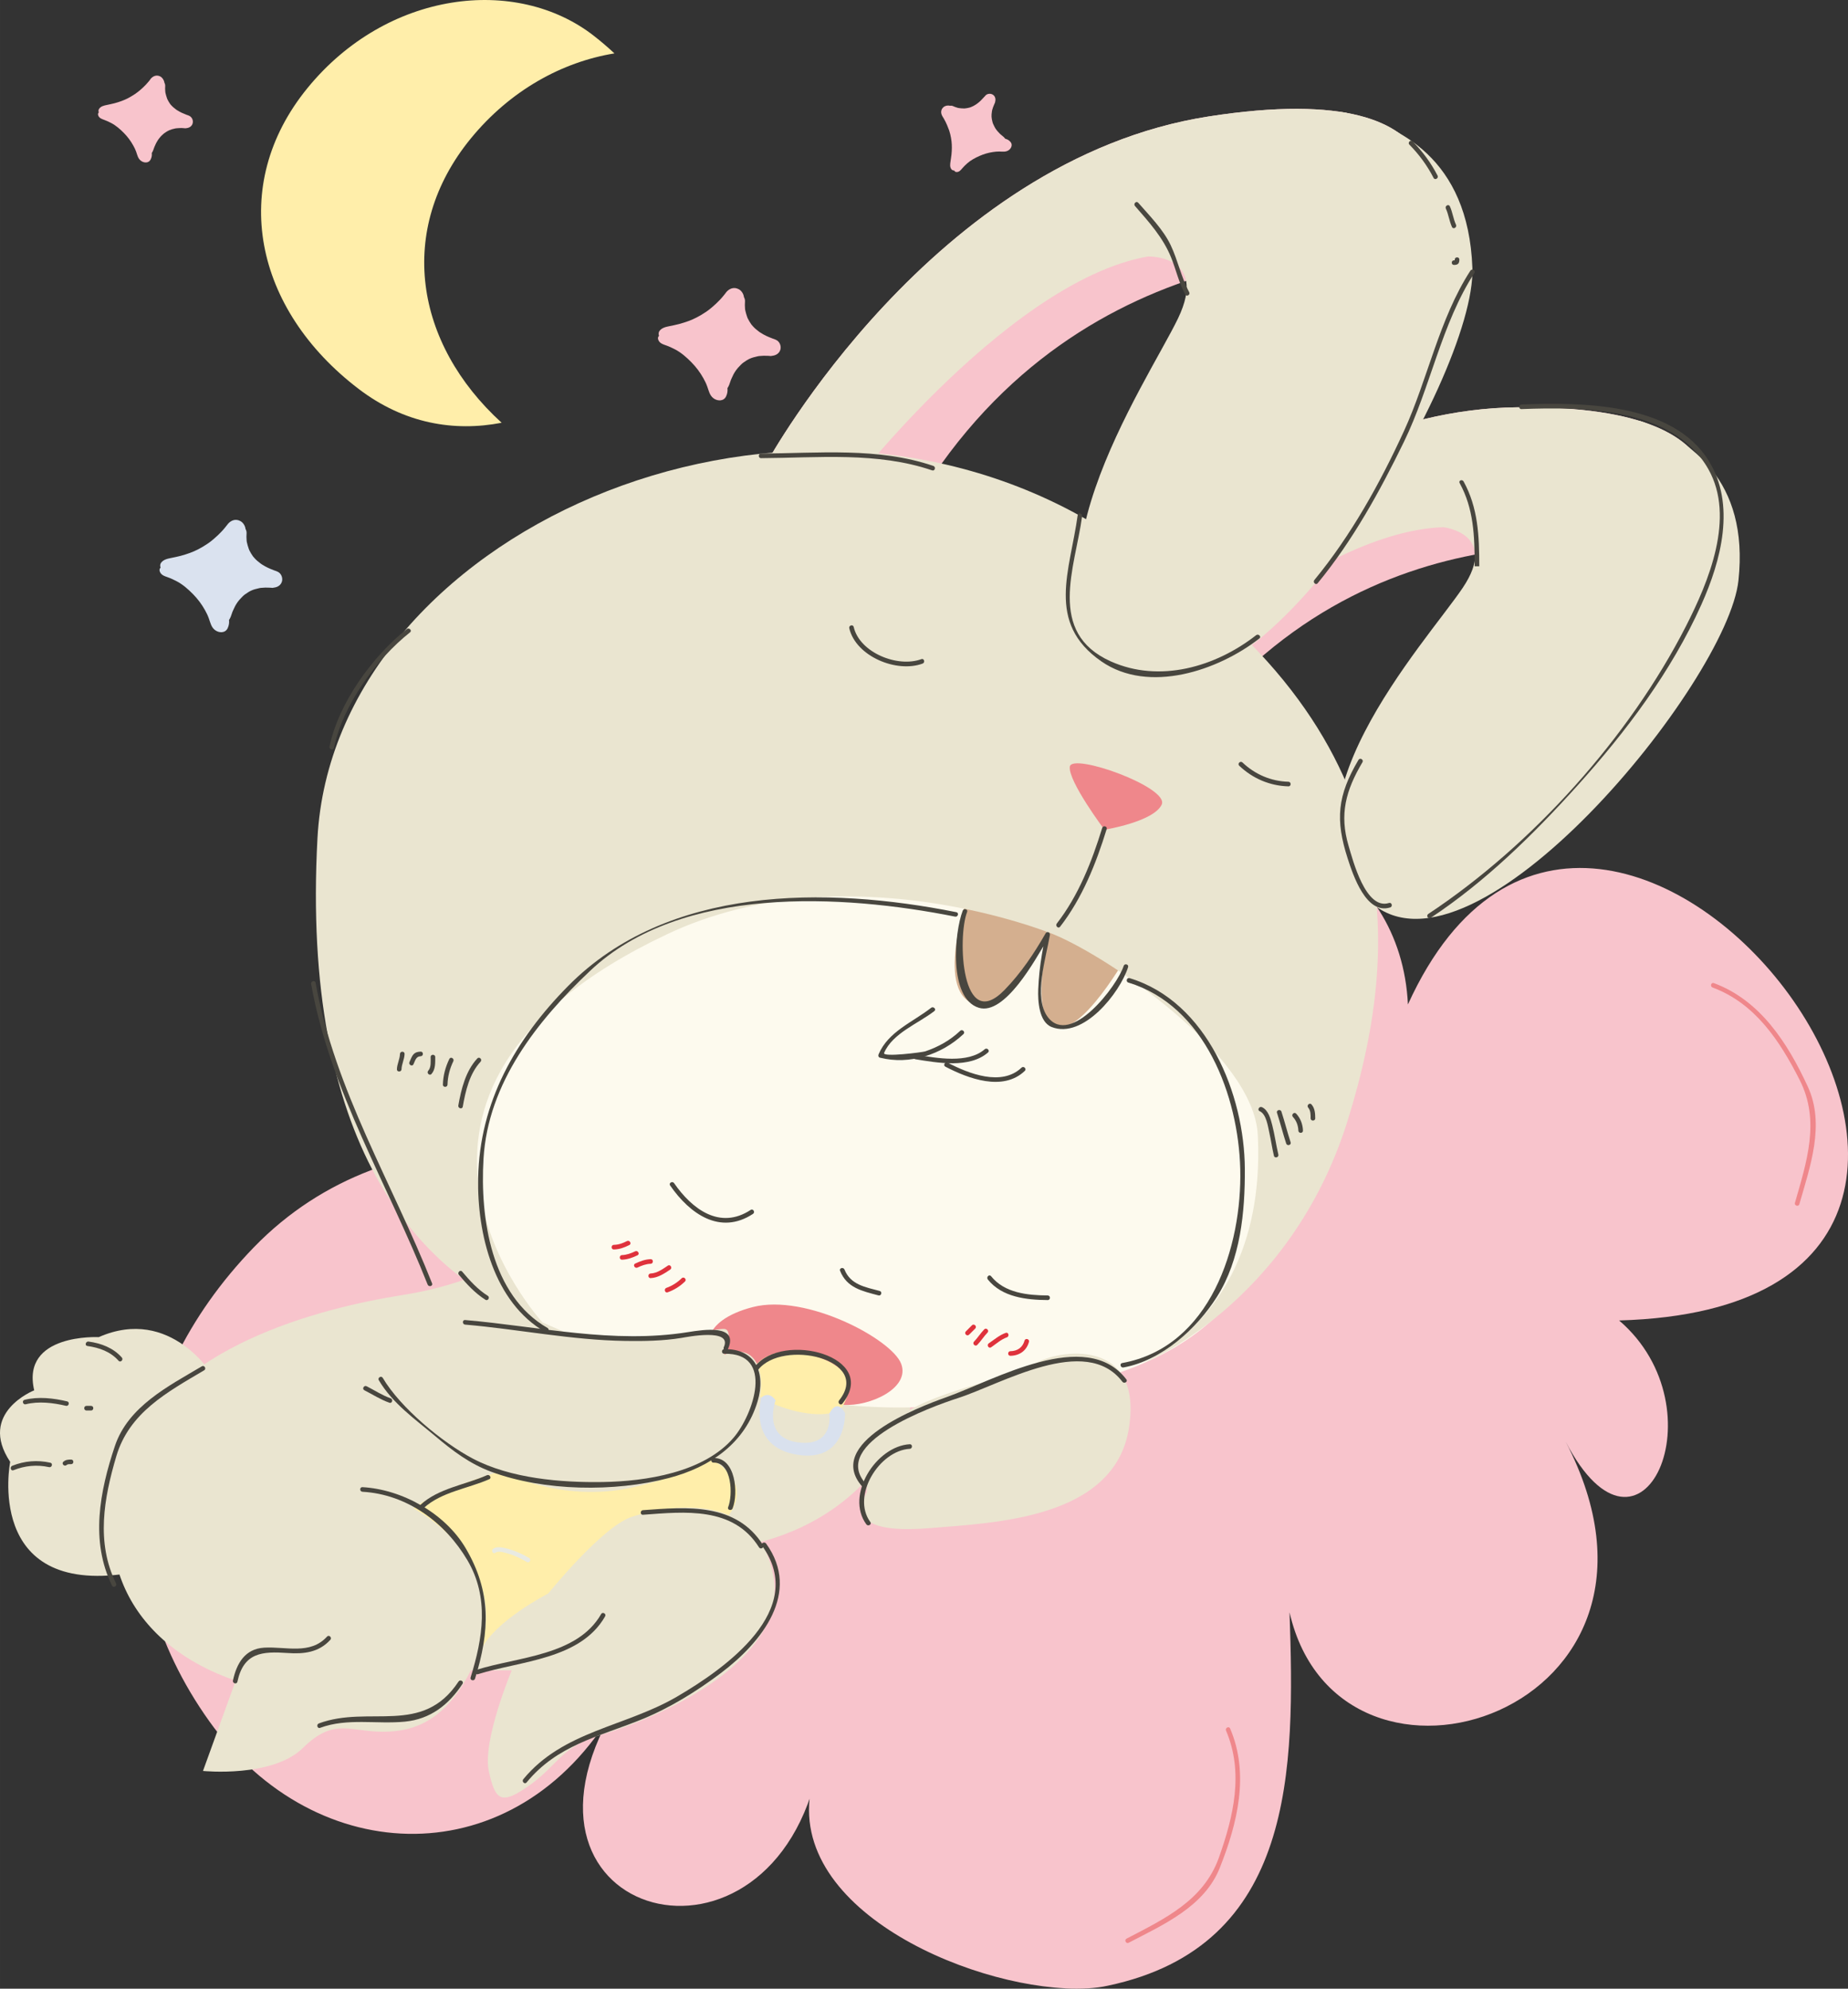 <?xml version="1.0" encoding="UTF-8" standalone="no"?> <!-- Created with Inkscape (http://www.inkscape.org/) --> <svg xmlns:inkscape="http://www.inkscape.org/namespaces/inkscape" xmlns:sodipodi="http://sodipodi.sourceforge.net/DTD/sodipodi-0.dtd" xmlns="http://www.w3.org/2000/svg" xmlns:svg="http://www.w3.org/2000/svg" width="477.846" height="514.087" viewBox="0 0 126.43 136.019" id="svg1" inkscape:version="1.3 (0e150ed6c4, 2023-07-21)" sodipodi:docname="деть_заяц спит на облаке.svg" xml:space="preserve"><rect x="0" y="0" width="126.43" height="136.019" fill="#333333" stroke="none"/> <defs id="defs1"> <clipPath clipPathUnits="userSpaceOnUse" id="clipPath616"> <rect style="fill:#5e4f54;fill-opacity:1;stroke-width:0.518;stroke-linecap:round;stroke-linejoin:round" id="rect617" width="71.157" height="108.685" x="76.282" y="229.772" ry="27.011" transform="matrix(1,0.013,-0.012,1,0,0)"></rect> </clipPath> </defs> <g inkscape:label="Слой 1" inkscape:groupmode="layer" id="layer1" transform="translate(-57.084,-83.134)"> <g id="g2"> <path class="cls-1" d="m 129.954,219.133 c 1.098,0.053 2.096,-0.001 2.933,-0.188 12.815,-2.711 12.792,-14.784 12.42,-25.536 3.421,14.923 28.508,6.831 18.891,-11.672 5.184,9.97 10.71,-2.246 3.657,-8.289 36.779,-1.038 -0.978,-51.217 -14.449,-21.613 -0.465,-9.827 -10.345,-14.824 -18.916,-10.758 -9.644,4.577 -14.949,15.414 -11.987,25.673 -4.123,-22.841 -18.858,-3.956 -12.519,-0.991 -11.092,-5.19 -26.09,-7.055 -35.535,2.687 -9.081,9.386 -10.492,21.992 -3.042,32.421 7.312,10.236 20.978,10.568 27.693,-0.856 -8.481,14.447 10.847,19.584 14.015,3.792 0.146,-0.385 0.136,-0.407 -0.004,-0.062 -3.771,8.942 9.029,14.997 16.852,15.386 z" id="path1-3" style="display:inline;fill:#f8c4cc;fill-opacity:1;stroke-width:1.165" clip-path="none" mask="none"></path> <path style="fill:#f8c4cc;fill-opacity:1;stroke-width:0.42" d="m 130.17,128.588 c 0,0 13.093,-17.415 30.734,-17.598 17.641,-0.183 12.812,8.827 11.518,9.656 -1.295,0.829 -18.688,-4.302 -32.031,10.335 z" id="path230"></path> <path style="fill:#eae5d0;stroke-width:0.42" d="m 160.904,110.991 c -17.641,0.183 -30.734,17.598 -30.734,17.598 l 5.976,1.399 c 2.456,-2.237 17.141,-15.079 24.631,-9.334 6.251,-0.683 10.993,0.411 11.646,-0.006 1.294,-0.829 6.123,-9.839 -11.518,-9.656 z" id="path231"></path> <path style="fill:#eae5d0;stroke-width:0.42" d="m 71.683,177.279 c 0,0 -2.886,-4.869 -7.845,-2.691 0,0 -5.332,-0.276 -4.414,3.638 0,0 -3.884,1.528 -1.644,4.893 0,0 -1.803,9.131 8.04,7.631 9.843,-1.5 5.863,-13.472 5.863,-13.472 z" id="path232"></path> <path style="fill:#f8c4cc;fill-opacity:1;stroke-width:0.42" d="m 109.569,114.735 c 0,0 11.328,-20.699 30.207,-23.636 18.879,-2.937 15.104,7.47 13.845,8.56 -1.259,1.09 -20.697,-1.707 -32.724,16.053 z" id="path233"></path> <path style="fill:#eae5d0;stroke-width:0.42" d="m 93.346,168.295 c 0,0 -2.797,2.472 -8.671,3.404 -5.874,0.931 -15.895,3.553 -18.855,10.773 -2.961,7.22 0.395,13.234 7.388,15.611 l -2.237,6.176 c 0,0 4.755,0.487 6.852,-1.586 2.098,-2.073 3.216,-1.095 5.454,-1.095 2.238,0 4.615,-0.818 6.433,-5.094 1.818,-4.276 13.845,-7.311 13.845,-7.311 0,0 10.628,1.078 15.383,-8.572 4.755,-9.649 -25.592,-12.306 -25.592,-12.306 z" id="path234"></path> <path style="fill:#ffeeaa;fill-opacity:1;stroke-width:0.42" d="m 85.375,186.302 c 0,0 6.549,3.375 4.603,9.676 0,0 3.59,-4.618 9.003,-5.382 5.413,-0.764 11.426,-4.686 6.951,-7.55 -4.475,-2.864 -18.18,1.265 -20.558,3.256 z" id="path235"></path> <path style="fill:#eae5d0;stroke-width:0.42" d="m 92.093,197.383 c 0,0 -2.015,4.801 -1.569,6.876 0.446,2.075 0.865,2.354 2.823,0.956 1.958,-1.398 2.098,-2.631 5.035,-3.483 2.937,-0.852 12.726,-4.696 11.607,-10.815 -1.119,-6.119 -7.694,-4.721 -9.721,-4.022 -2.027,0.699 -5.689,5.241 -5.689,5.241 0,0 -3.573,1.796 -4.601,3.842 l -0.684,1.406 z" id="path236"></path> <path style="fill:#fdfaee;stroke-width:0.42" d="m 92.093,172.531 c 1.167,0.801 16.776,8.105 30.062,6.689 13.286,-1.416 20.697,-4.094 23.634,-16.809 2.937,-12.715 -14.544,-22.482 -23.075,-24.242 -8.531,-1.76 -26.701,-1.529 -30.621,5.768 -3.921,7.296 -9.924,21.782 0,28.594 z" id="path237"></path> <path style="fill:#d4af8f;stroke-width:0.42" d="m 123.274,144.521 c 0,0 -2.377,6.725 0.699,7.348 3.077,0.623 5.174,-6.277 5.174,-6.277 0,0 -1.818,6.697 0,7.708 1.818,1.011 5.175,-5.029 5.175,-5.029 0,0 -2.796,-3.679 -11.048,-3.75 z" id="path238"></path> <path style="fill:#eae5d0;stroke-width:0.42" d="m 129.148,147.033 c 3.776,1.544 13.705,8.257 13.985,13.711 0.28,5.454 -1.119,12.035 -7.902,15.667 0,0 10.139,-4.06 14.055,-16.646 3.916,-12.586 4.335,-27.891 -17.341,-40.796 -21.677,-12.905 -52.024,0.8 -53.142,21.497 -1.119,20.697 6.62,29.874 15.395,33.117 0,0 -14.436,-15.7 8.519,-26.55 12.314,-5.82 26.432,0 26.432,0 z" id="path239"></path> <path style="fill:#ef878b;fill-opacity:1;stroke-width:0.42" d="m 132.644,139.885 c 0,0 -2.499,-3.336 -2.369,-4.315 0.131,-0.979 6.843,1.421 6.284,2.599 -0.559,1.177 -3.916,1.716 -3.916,1.716 z" id="path240"></path> <path style="fill:#ef878b;stroke-width:0.42" d="m 106.772,176.41 c 0,0 6.251,2.686 8.02,2.81 1.769,0.124 4.582,-1.128 3.945,-2.81 -0.637,-1.682 -6.511,-4.817 -10.147,-3.879 -3.635,0.938 -3.624,3.129 -1.817,3.879 z" id="path241"></path> <path style="fill:#ffeeaa;fill-opacity:1;stroke-width:0.42" d="m 108.869,176.41 c 0,0 1.078,-1.267 3.336,-0.706 2.258,0.562 3.614,1.575 2.586,3.516 -1.027,1.941 -9.279,-0.988 -5.922,-2.81 z" id="path242"></path> <path style="fill:#d9e1ee;fill-opacity:1;stroke-width:0.42" d="m 110.145,178.912 c 0,0 -0.952,2.55 1.534,2.875 2.485,0.325 2.145,-1.965 2.145,-1.965 0,0 0.49,-1.119 1.075,-0.037 0,0 0.121,3.404 -3.287,2.845 -3.407,-0.56 -2.443,-3.897 -2.443,-3.897 0,0 0.492,-0.529 0.976,0.18 z" id="path243"></path> <path style="fill:#eae5d0;stroke-width:0.42" d="m 83.138,177.71 c 0,0 7.738,9.214 17.155,7.172 9.416,-2.042 9.277,-7.069 8.577,-8.471 -0.699,-1.403 -2.237,-0.616 -2.237,-0.616 0,0 0.689,-1.71 0,-1.767 -0.69,-0.057 -7.841,1.537 -13.5,0 -5.659,-1.537 -9.994,3.683 -9.994,3.683 z" id="path244"></path> <path style="fill:#eae5d0;stroke-width:0.42" d="m 116.397,185.177 c 0,0 -0.335,-3.542 2.432,-5.318 2.767,-1.775 7.522,-2.466 9.06,-3.449 1.538,-0.983 7.412,-1.858 6.433,4.383 -0.979,6.241 -9.23,6.488 -13.565,6.854 -4.335,0.366 -5.362,-0.691 -4.359,-2.47 z" id="path245"></path> <path style="fill:#eae5d0;stroke-width:0.42" d="m 139.776,91.099 c -18.879,2.937 -30.207,23.636 -30.207,23.636 l 6.622,0.571 c 2.284,-2.779 16.029,-18.825 24.95,-13.831 6.594,-1.704 11.846,-1.267 12.48,-1.816 1.259,-1.09 5.035,-11.497 -13.845,-8.56 z" id="path246"></path> <path style="fill:#eae5d0;stroke-width:0.42" d="m 135.62,100.678 c 0,0 4.156,-0.135 2.058,4.233 -2.098,4.368 -11.887,18.591 -3.356,24.066 8.531,5.475 23.774,-19.977 23.494,-27.529 -0.28,-7.552 -5.113,-9.728 -8.64,-10.598 -3.527,-0.87 -13.557,9.828 -13.557,9.828 z" id="path247"></path> <path style="fill:#eae5d0;stroke-width:0.42" d="m 155.838,119.194 c 0,0 3.816,0.427 1.32,4.141 -2.495,3.714 -13.325,15.414 -6.255,21.547 7.07,6.133 24.372,-15.106 25.116,-22.044 0.745,-6.938 -3.383,-9.567 -6.491,-10.829 -3.107,-1.262 -13.69,7.185 -13.69,7.185 z" id="path248"></path> <path style="fill:#48463f;stroke-width:0.42" d="m 58.007,183.69 c 0.782,-0.314 1.61,-0.394 2.434,-0.21 0.198,0.044 0.282,-0.259 0.083,-0.303 -0.876,-0.196 -1.768,-0.125 -2.601,0.21 -0.186,0.075 -0.105,0.379 0.083,0.303 z" id="path249"></path> <path style="fill:#48463f;stroke-width:0.42" d="m 58.846,179.18 c 0.886,-0.222 1.872,-0.101 2.748,0.105 0.197,0.047 0.281,-0.257 0.084,-0.303 -0.935,-0.22 -1.972,-0.342 -2.915,-0.105 -0.197,0.05 -0.114,0.353 0.083,0.303 z" id="path250"></path> <path style="fill:#48463f;stroke-width:0.42" d="m 63.062,175.194 c 0.809,0.113 1.58,0.383 2.133,1.009 0.135,0.152 0.357,-0.071 0.222,-0.223 -0.587,-0.662 -1.413,-0.97 -2.272,-1.089 -0.198,-0.028 -0.284,0.276 -0.084,0.303 z" id="path251"></path> <path style="fill:#48463f;stroke-width:0.42" d="m 61.642,183.335 c 0.084,-0.075 0.203,-0.059 0.308,-0.059 0.203,-4.2e-4 0.203,-0.315 0,-0.315 -0.203,4.2e-4 -0.374,0.011 -0.531,0.151 -0.152,0.136 0.071,0.357 0.222,0.223 z" id="path252"></path> <path style="fill:#48463f;stroke-width:0.42" d="m 62.999,179.605 c 0.105,0 0.21,0 0.315,0 0.203,0 0.203,-0.315 0,-0.315 -0.105,0 -0.21,0 -0.315,0 -0.203,0 -0.203,0.315 0,0.315 z" id="path253"></path> <path style="fill:#48463f;stroke-width:0.42" d="m 70.891,176.585 c -2.285,1.355 -5.036,2.739 -5.946,5.449 -1.039,3.093 -1.696,6.509 -0.193,9.555 0.09,0.182 0.361,0.023 0.271,-0.159 -1.377,-2.791 -0.83,-5.827 0.016,-8.689 0.889,-3.005 3.502,-4.397 6.011,-5.884 0.174,-0.104 0.016,-0.376 -0.159,-0.272 z" id="path254"></path> <path style="fill:#48463f;stroke-width:0.42" d="m 73.325,198.159 c 0.428,-2.007 1.702,-2.087 3.437,-1.966 1.114,0.078 2.135,-0.039 2.92,-0.901 0.136,-0.15 -0.086,-0.373 -0.222,-0.223 -1.153,1.267 -2.812,0.67 -4.305,0.758 -1.309,0.078 -1.884,1.076 -2.134,2.248 -0.042,0.198 0.261,0.282 0.304,0.083 z" id="path255"></path> <path style="fill:#48463f;stroke-width:0.42" d="m 81.879,185.164 c 3.053,0.173 5.656,2.1 7.179,4.677 1.513,2.56 1.057,5.34 0.221,8.025 -0.06,0.194 0.243,0.276 0.304,0.083 1.01,-3.247 1.126,-5.935 -0.645,-8.932 -1.41,-2.385 -4.343,-4.015 -7.058,-4.168 -0.203,-0.011 -0.202,0.303 0,0.314 z" id="path256"></path> <path style="fill:#48463f;stroke-width:0.42" d="m 89.787,197.64 c 2.898,-0.911 7.007,-0.996 8.695,-3.953 0.101,-0.177 -0.171,-0.335 -0.271,-0.159 -1.628,2.853 -5.697,2.925 -8.507,3.809 -0.193,0.061 -0.111,0.365 0.083,0.303 z" id="path257"></path> <path style="fill:#48463f;stroke-width:0.42" d="m 101.073,186.737 c 2.879,-0.211 6.172,-0.574 7.94,2.23 0.108,0.171 0.38,0.013 0.271,-0.159 -1.828,-2.899 -5.191,-2.607 -8.212,-2.385 -0.201,0.014 -0.202,0.329 4.1e-4,0.314 z" id="path258"></path> <path style="fill:#48463f;stroke-width:0.42" d="m 82.009,178.22 c 0.571,0.291 1.108,0.641 1.716,0.855 0.192,0.068 0.274,-0.237 0.084,-0.303 -0.581,-0.204 -1.094,-0.545 -1.64,-0.824 -0.181,-0.091 -0.34,0.18 -0.159,0.272 z" id="path259"></path> <path style="fill:#48463f;stroke-width:0.42" d="m 83.001,177.535 c 0.935,1.587 2.488,2.668 3.877,3.838 1.182,0.995 2.336,1.873 3.797,2.417 3.617,1.348 8.468,1.403 12.159,0.437 2.852,-0.746 5.232,-2.391 6.083,-5.257 0.573,-1.932 -0.146,-3.607 -2.286,-3.559 -0.203,0.005 -0.203,0.319 0,0.315 3.472,-0.076 1.988,4.155 0.646,5.733 -2.038,2.396 -6.023,2.992 -8.95,3.039 -2.871,0.047 -6.314,-0.245 -8.889,-1.599 -2.101,-1.105 -4.969,-3.491 -6.166,-5.522 -0.103,-0.175 -0.375,-0.016 -0.272,0.159 z" id="path260"></path> <path style="fill:#48463f;stroke-width:0.42" d="m 108.945,176.832 c 1.662,-2.141 7.809,-0.748 5.546,2.085 -0.125,0.157 0.096,0.381 0.223,0.223 2.582,-3.233 -4.086,-4.986 -5.992,-2.53 -0.123,0.158 0.099,0.383 0.223,0.223 z" id="path261"></path> <path style="fill:#48463f;stroke-width:0.42" d="m 114.556,170.05 c 0.464,1.173 1.517,1.386 2.627,1.683 0.196,0.053 0.279,-0.251 0.084,-0.303 -0.97,-0.26 -1.995,-0.42 -2.407,-1.463 -0.074,-0.187 -0.378,-0.106 -0.303,0.083 z" id="path262"></path> <path style="fill:#48463f;stroke-width:0.42" d="m 124.665,170.644 c 0.971,1.215 2.641,1.398 4.097,1.409 0.203,0.002 0.203,-0.313 0,-0.315 -1.378,-0.011 -2.953,-0.165 -3.874,-1.318 -0.127,-0.158 -0.349,0.066 -0.223,0.223 z" id="path263"></path> <path style="fill:#48463f;stroke-width:0.42" d="m 102.93,164.214 c 1.339,1.939 3.418,3.421 5.669,1.945 0.169,-0.111 0.011,-0.383 -0.159,-0.272 -2.104,1.38 -4.009,-0.051 -5.239,-1.831 -0.114,-0.166 -0.387,-0.01 -0.271,0.159 z" id="path264"></path> <path style="fill:#48463f;stroke-width:0.42" d="m 88.906,173.732 c 3.684,0.319 7.257,1.061 10.968,1.117 1.267,0.019 2.583,-0.003 3.836,-0.208 0.319,-0.052 3.514,-0.699 2.891,0.638 -0.085,0.183 0.186,0.343 0.271,0.159 0.821,-1.76 -1.692,-1.357 -2.709,-1.194 -5.151,0.824 -10.146,-0.383 -15.258,-0.826 -0.202,-0.018 -0.201,0.297 0,0.315 z" id="path265"></path> <path style="fill:#48463f;stroke-width:0.42" d="m 119.323,181.913 c -2.299,0.13 -4.433,3.478 -2.968,5.481 0.119,0.162 0.392,0.005 0.272,-0.159 -1.311,-1.791 0.614,-4.889 2.696,-5.007 0.201,-0.011 0.203,-0.326 0,-0.315 z" id="path266"></path> <path style="fill:#48463f;stroke-width:0.42" d="m 116.288,184.58 c -2.391,-2.739 4.506,-5.233 6.328,-5.82 2.989,-0.963 8.742,-4.422 11.255,-1.121 0.121,0.159 0.395,0.003 0.272,-0.159 -2.75,-3.611 -9.076,0.069 -12.298,1.211 -1.979,0.701 -8.366,3.148 -5.779,6.112 0.134,0.153 0.355,-0.07 0.223,-0.223 z" id="path267"></path> <path style="fill:#48463f;stroke-width:0.42" d="m 122.947,145.423 c -0.574,1.485 -0.975,5.994 1.098,6.637 1.789,0.555 3.907,-3.364 4.587,-4.486 0.226,-0.205 0.203,-0.303 -0.069,-0.293 -0.063,0.38 -0.134,0.759 -0.199,1.139 -0.134,0.79 -0.219,1.581 -0.251,2.381 -0.031,0.764 0.042,2.232 0.921,2.577 2.15,0.842 4.668,-2.327 5.228,-4.096 0.061,-0.194 -0.242,-0.276 -0.303,-0.083 -0.429,1.355 -3.633,5.549 -5.191,3.497 -1.008,-1.327 -0.1,-4.138 0.145,-5.616 0.028,-0.167 -0.193,-0.286 -0.288,-0.121 -0.795,1.392 -1.698,2.737 -2.821,3.888 -2.954,3.029 -3.227,-3.605 -2.556,-5.34 0.074,-0.189 -0.231,-0.271 -0.302,-0.083 z" id="path268"></path> <path style="fill:#48463f;stroke-width:0.42" d="m 132.492,139.759 c -0.707,2.296 -1.621,4.626 -3.106,6.538 -0.123,0.158 0.098,0.383 0.223,0.222 1.519,-1.956 2.463,-4.327 3.187,-6.677 0.06,-0.194 -0.244,-0.276 -0.303,-0.083 z" id="path269"></path> <path style="fill:#48463f;stroke-width:0.42" d="m 115.186,126.103 c 0.449,1.927 3.246,3.077 5.018,2.417 0.188,-0.07 0.107,-0.374 -0.083,-0.304 -1.616,0.601 -4.221,-0.435 -4.631,-2.198 -0.046,-0.198 -0.35,-0.114 -0.303,0.084 z" id="path270"></path> <path style="fill:#48463f;stroke-width:0.42" d="m 141.866,135.507 c 0.915,0.872 2.098,1.378 3.363,1.41 0.203,0.005 0.202,-0.31 0,-0.315 -1.182,-0.029 -2.286,-0.503 -3.14,-1.317 -0.147,-0.14 -0.37,0.082 -0.223,0.222 z" id="path271"></path> <path style="fill:#48463f;stroke-width:0.42" d="m 130.814,118.362 c -0.52,3.812 -2.194,7.359 1.611,10.002 3.253,2.26 8.021,0.624 10.819,-1.563 0.159,-0.125 -0.065,-0.346 -0.223,-0.222 -2.772,2.168 -6.607,3.29 -9.948,1.789 -4.391,-1.972 -2.434,-6.42 -1.956,-9.922 0.027,-0.198 -0.276,-0.284 -0.303,-0.084 z" id="path272"></path> <path style="fill:#48463f;stroke-width:0.42" d="m 150.023,135.107 c -1.444,2.444 -1.595,4.094 -0.738,6.745 0.363,1.124 1.267,3.867 2.909,3.346 0.193,-0.061 0.11,-0.365 -0.083,-0.304 -1.596,0.507 -2.474,-2.93 -2.764,-3.908 -0.64,-2.158 -0.193,-3.788 0.949,-5.72 0.103,-0.175 -0.169,-0.333 -0.272,-0.159 z" id="path273"></path> <path style="fill:#48463f;stroke-width:0.42" d="m 134.734,97.224 c 0.954,1.092 1.928,2.168 2.474,3.529 0.339,0.844 0.528,1.717 0.962,2.523 0.096,0.179 0.368,0.02 0.272,-0.159 -0.549,-1.019 -0.77,-2.169 -1.266,-3.214 -0.511,-1.074 -1.447,-2.016 -2.22,-2.901 -0.133,-0.153 -0.355,0.07 -0.222,0.222 z" id="path274"></path> <path style="fill:#48463f;stroke-width:0.42" d="m 156.946,116.176 c 0.96,1.752 1.026,3.592 1.027,5.689 h 0.315 c -0.002,-2.098 -0.083,-3.993 -1.07,-5.796 -0.097,-0.178 -0.37,-0.072 -0.272,0.106 z" id="path275"></path> <path style="fill:#48463f;stroke-width:0.42" d="m 120.784,152.066 c -1.256,0.981 -2.933,1.62 -3.591,3.178 -0.038,0.09 -0.014,0.204 0.094,0.231 2.026,0.512 4.21,-0.204 5.712,-1.614 0.148,-0.139 -0.075,-0.361 -0.223,-0.223 -0.703,0.66 -1.486,1.095 -2.396,1.407 -0.163,0.056 -2.943,0.42 -2.81,0.105 0.569,-1.348 2.342,-2.01 3.436,-2.863 0.159,-0.125 -0.065,-0.346 -0.223,-0.223 z" id="path276"></path> <path style="fill:#48463f;stroke-width:0.42" d="m 119.7,155.58 c 1.509,0.245 3.711,0.644 4.978,-0.46 0.153,-0.134 -0.071,-0.355 -0.223,-0.223 -1.15,1.004 -3.301,0.602 -4.672,0.379 -0.198,-0.032 -0.283,0.271 -0.083,0.303 z" id="path277"></path> <path style="fill:#48463f;stroke-width:0.42" d="m 121.76,156.089 c 1.571,0.821 3.948,1.711 5.435,0.29 0.147,-0.14 -0.076,-0.363 -0.223,-0.223 -1.363,1.303 -3.627,0.407 -5.053,-0.339 -0.179,-0.093 -0.339,0.178 -0.159,0.272 z" id="path278"></path> <path style="fill:#48463f;stroke-width:0.42" d="m 86.08,186.272 c 1.201,-1.098 3.025,-1.327 4.478,-1.968 0.185,-0.082 0.025,-0.353 -0.159,-0.272 -1.486,0.656 -3.308,0.89 -4.542,2.018 -0.15,0.136 0.073,0.359 0.223,0.222 z" id="path279"></path> <path style="fill:#48463f;stroke-width:0.42" d="m 105.897,183.171 c 1.278,-0.029 1.334,2.226 1.002,3.052 -0.075,0.188 0.229,0.27 0.304,0.083 0.412,-1.027 0.216,-3.485 -1.306,-3.451 -0.203,0.005 -0.203,0.32 0,0.315 z" id="path280"></path> <path style="fill:#48463f;stroke-width:0.42" d="m 88.48,170.329 c 0.529,0.627 1.114,1.265 1.815,1.703 0.173,0.108 0.331,-0.165 0.159,-0.272 -0.677,-0.422 -1.241,-1.048 -1.751,-1.653 -0.131,-0.156 -0.353,0.068 -0.223,0.222 z" id="path281"></path> <path style="fill:#48463f;stroke-width:0.42" d="m 94.544,173.963 c -3.868,-2.219 -4.619,-7.513 -4.381,-11.572 0.305,-5.192 3.678,-9.449 7.311,-12.873 6.214,-5.856 17.227,-5.232 24.953,-3.691 0.198,0.04 0.283,-0.264 0.083,-0.304 -8.922,-1.779 -19.757,-1.842 -26.563,5.053 -3.598,3.645 -6.05,7.928 -6.151,13.138 -0.073,3.803 1.071,8.502 4.588,10.52 0.177,0.101 0.335,-0.17 0.159,-0.271 z" id="path282"></path> <path style="fill:#48463f;stroke-width:0.42" d="m 134.279,150.337 c 5.252,1.588 7.531,7.784 7.656,12.747 0.133,5.293 -2.037,12.188 -8.076,13.276 -0.2,0.036 -0.114,0.339 0.083,0.303 2.612,-0.47 5.014,-2.644 6.398,-4.829 1.615,-2.55 1.924,-5.807 1.909,-8.749 -0.026,-5.094 -2.573,-11.443 -7.887,-13.051 -0.194,-0.059 -0.277,0.245 -0.083,0.303 z" id="path283"></path> <path style="fill:#48463f;stroke-width:0.42" d="m 109.149,114.471 c 3.889,-0.023 7.959,-0.443 11.705,0.834 0.193,0.066 0.274,-0.238 0.084,-0.304 -3.775,-1.286 -7.871,-0.868 -11.789,-0.845 -0.202,0.001 -0.203,0.316 4.3e-4,0.315 z" id="path284"></path> <path style="fill:#48463f;stroke-width:0.42" d="m 84.914,126.16 c -2.347,1.859 -4.681,5.08 -5.285,8.041 -0.04,0.198 0.263,0.282 0.304,0.083 0.594,-2.915 2.896,-6.075 5.204,-7.902 0.159,-0.126 -0.065,-0.347 -0.222,-0.223 z" id="path285"></path> <path style="fill:#48463f;stroke-width:0.42" d="m 78.942,137.808 c 0,0 0,1.329 0,2.098 0,0.203 0,0.203 0,0 0,-0.769 0,-1.678 0,-2.098 0,-0.42 0,-0.42 0,0 0,0 0,-0.42 0,0 z" id="path286"></path> <path style="fill:#48463f;stroke-width:0.42" d="m 157.68,101.648 c -2.138,3.299 -2.91,7.404 -4.542,10.963 -1.636,3.568 -3.629,7.154 -6.131,10.192 -0.128,0.155 0.093,0.379 0.223,0.222 2.401,-2.915 4.258,-6.293 5.906,-9.676 1.813,-3.721 2.566,-8.071 4.817,-11.543 0.111,-0.171 -0.162,-0.328 -0.272,-0.159 z" id="path288"></path> <path style="fill:#48463f;stroke-width:0.42" d="m 153.509,93.028 c 0.662,0.674 1.222,1.435 1.653,2.276 0.093,0.18 0.364,0.021 0.272,-0.159 -0.444,-0.863 -1.023,-1.647 -1.703,-2.339 -0.142,-0.145 -0.365,0.078 -0.222,0.223 z" id="path289"></path> <path style="fill:#48463f;stroke-width:0.42" d="m 156.002,97.402 c 0.188,0.404 0.231,0.854 0.42,1.259 0.086,0.184 0.357,0.024 0.272,-0.159 -0.188,-0.404 -0.231,-0.854 -0.42,-1.259 -0.086,-0.183 -0.357,-0.023 -0.272,0.159 z" id="path290"></path> <path style="fill:#48463f;stroke-width:0.42" d="m 156.61,100.888 c 4.1e-4,0.031 0,0.063 -0.001,0.095 0.014,-0.014 0.029,-0.029 0.044,-0.044 -0.032,8.4e-4 -0.063,10e-4 -0.095,10e-4 -0.203,8.4e-4 -0.203,0.316 0,0.315 0.269,-8.4e-4 0.366,-0.099 0.367,-0.367 10e-4,-0.203 -0.313,-0.203 -0.314,0 z" id="path291"></path> <path style="fill:#df323c;stroke-width:0.42" d="m 99.08,168.592 c 0.386,-0.008 0.717,-0.131 1.058,-0.301 0.182,-0.091 0.022,-0.362 -0.159,-0.272 -0.291,0.146 -0.57,0.252 -0.9,0.258 -0.202,0.005 -0.203,0.319 4.28e-4,0.315 z" id="path292"></path> <path style="fill:#df323c;stroke-width:0.42" d="m 99.639,169.292 c 0.369,-0.011 0.73,-0.142 1.058,-0.301 0.183,-0.088 0.023,-0.36 -0.159,-0.272 -0.277,0.134 -0.589,0.249 -0.9,0.258 -0.202,0.006 -0.203,0.321 4.28e-4,0.315 z" id="path293"></path> <path style="fill:#df323c;stroke-width:0.42" d="m 100.698,169.829 c 0.276,-0.134 0.589,-0.249 0.9,-0.258 0.202,-0.006 0.203,-0.321 0,-0.315 -0.369,0.011 -0.729,0.142 -1.058,0.301 -0.183,0.088 -0.023,0.36 0.159,0.272 z" id="path294"></path> <path style="fill:#df323c;stroke-width:0.42" d="m 101.597,170.55 c 0.506,-0.021 0.929,-0.309 1.338,-0.581 0.168,-0.112 0.011,-0.385 -0.159,-0.272 -0.355,0.237 -0.737,0.52 -1.179,0.538 -0.202,0.008 -0.203,0.323 4.3e-4,0.315 z" id="path295"></path> <path style="fill:#df323c;stroke-width:0.42" d="m 102.758,171.523 c 0.446,-0.157 0.849,-0.41 1.188,-0.74 0.146,-0.142 -0.077,-0.364 -0.222,-0.223 -0.299,0.291 -0.655,0.52 -1.049,0.659 -0.19,0.067 -0.108,0.371 0.084,0.303 z" id="path296"></path> <path style="fill:#df323c;stroke-width:0.42" d="m 123.581,173.777 c -0.139,0.14 -0.279,0.28 -0.42,0.42 -0.143,0.144 0.079,0.366 0.223,0.223 0.14,-0.14 0.28,-0.28 0.42,-0.42 0.144,-0.143 -0.079,-0.366 -0.223,-0.223 z" id="path297"></path> <path style="fill:#df323c;stroke-width:0.42" d="m 124.42,174.057 c -0.254,0.263 -0.445,0.576 -0.699,0.839 -0.141,0.146 0.081,0.369 0.223,0.223 0.254,-0.263 0.445,-0.576 0.699,-0.839 0.141,-0.146 -0.081,-0.368 -0.223,-0.223 z" id="path298"></path> <path style="fill:#df323c;stroke-width:0.42" d="m 125.889,174.297 c -0.436,0.157 -0.778,0.458 -1.157,0.714 -0.167,0.113 -0.01,0.386 0.159,0.272 0.352,-0.239 0.675,-0.537 1.081,-0.683 0.19,-0.068 0.108,-0.372 -0.084,-0.303 z" id="path299"></path> <path style="fill:#df323c;stroke-width:0.42" d="m 127.177,174.826 c -0.13,0.473 -0.485,0.714 -0.967,0.724 -0.203,0.003 -0.203,0.318 0,0.315 0.622,-0.011 1.105,-0.346 1.27,-0.954 0.054,-0.196 -0.25,-0.279 -0.303,-0.084 z" id="path300"></path> <path style="fill:#e9eae1;stroke-width:0.42" d="m 90.978,189.338 c 0.212,-0.16 0.621,-0.01 0.847,0.05 0.46,0.123 0.892,0.341 1.302,0.579 0.176,0.102 0.334,-0.17 0.159,-0.272 -0.512,-0.297 -1.05,-0.54 -1.629,-0.673 -0.251,-0.058 -0.614,-0.124 -0.838,0.044 -0.16,0.12 -0.003,0.394 0.159,0.272 z" id="path301"></path> <path style="fill:#e9eae1;stroke-width:0.42" d="m 91.948,187.734 c 0,1.259 0,2.517 0,3.776 0,0.203 0,0.203 0,0 0,-1.259 0,-2.517 0,-3.776 0,-0.203 0,-0.203 0,0 z" id="path302"></path> <path style="fill:#48463f;stroke-width:0.42" d="m 78.37,150.436 c 1.314,7.345 5.258,13.702 7.971,20.558 0.074,0.186 0.378,0.105 0.304,-0.083 -2.712,-6.852 -6.659,-13.219 -7.971,-20.558 -0.036,-0.2 -0.339,-0.115 -0.304,0.083 z" id="path303"></path> <path style="fill:#48463f;stroke-width:0.42" d="m 154.958,145.915 c 3.751,-2.483 7.029,-5.702 10.03,-9.031 3.343,-3.707 6.439,-7.82 8.492,-12.393 1.354,-3.016 2.378,-6.852 0.489,-9.868 -2.493,-3.977 -8.744,-3.973 -12.797,-3.824 -0.202,0.008 -0.203,0.322 0,0.315 4.218,-0.156 10.384,-0.131 12.785,4.103 1.873,3.303 0.018,7.71 -1.528,10.742 -3.875,7.596 -10.509,14.971 -17.629,19.685 -0.168,0.111 -0.01,0.384 0.159,0.271 z" id="path304"></path> <path style="fill:#48463f;stroke-width:0.42" d="m 78.984,201.311 c 1.859,-0.689 3.869,-0.237 5.799,-0.424 1.753,-0.17 3.002,-1.156 3.944,-2.585 0.112,-0.17 -0.161,-0.327 -0.271,-0.159 -2.466,3.741 -6.106,1.586 -9.556,2.865 -0.189,0.07 -0.107,0.374 0.083,0.303 z" id="path305"></path> <path style="fill:#48463f;stroke-width:0.42" d="m 89.739,155.527 c -0.799,0.862 -1.1,2.091 -1.299,3.216 -0.035,0.198 0.269,0.283 0.304,0.083 0.188,-1.068 0.459,-2.258 1.218,-3.077 0.138,-0.149 -0.084,-0.371 -0.222,-0.223 z" id="path306"></path> <path style="fill:#48463f;stroke-width:0.42" d="m 87.826,155.559 c -0.267,0.553 -0.428,1.142 -0.441,1.758 -0.005,0.203 0.31,0.202 0.315,0 0.013,-0.558 0.156,-1.097 0.398,-1.598 0.088,-0.182 -0.183,-0.342 -0.272,-0.159 z" id="path307"></path> <path style="fill:#48463f;stroke-width:0.42" d="m 86.546,155.429 c -4.12e-4,0.29 0.045,0.704 -0.164,0.937 -0.135,0.151 0.087,0.375 0.222,0.223 0.278,-0.312 0.256,-0.769 0.256,-1.16 0,-0.202 -0.315,-0.202 -0.315,4.1e-4 z" id="path308"></path> <path style="fill:#48463f;stroke-width:0.42" d="m 85.864,155.062 c -0.183,0.005 -0.352,0.04 -0.482,0.176 -0.137,0.142 -0.198,0.358 -0.283,0.531 -0.089,0.182 0.183,0.342 0.271,0.159 0.123,-0.252 0.169,-0.544 0.493,-0.552 0.203,-0.005 0.203,-0.32 4.12e-4,-0.315 z" id="path309"></path> <path style="fill:#48463f;stroke-width:0.42" d="m 84.448,155.219 c -0.011,0.362 -0.199,0.684 -0.21,1.049 -0.006,0.203 0.309,0.202 0.315,0 0.011,-0.362 0.199,-0.684 0.21,-1.049 0.006,-0.203 -0.309,-0.202 -0.315,0 z" id="path310"></path> <path style="fill:#48463f;stroke-width:0.42" d="m 143.262,159.131 c 0.461,0.208 0.562,1.028 0.66,1.464 0.119,0.527 0.192,1.063 0.317,1.588 0.047,0.198 0.35,0.113 0.303,-0.083 -0.159,-0.671 -0.249,-1.356 -0.422,-2.024 -0.107,-0.417 -0.266,-1.02 -0.699,-1.216 -0.183,-0.083 -0.343,0.188 -0.159,0.272 z" id="path311"></path> <path style="fill:#48463f;stroke-width:0.42" d="m 144.449,159.247 c 0.227,0.694 0.402,1.404 0.629,2.098 0.062,0.192 0.367,0.11 0.303,-0.083 -0.227,-0.694 -0.402,-1.404 -0.629,-2.098 -0.063,-0.193 -0.367,-0.11 -0.303,0.083 z" id="path312"></path> <path style="fill:#48463f;stroke-width:0.42" d="m 145.537,159.526 c 0.237,0.251 0.364,0.595 0.374,0.937 0.006,0.202 0.321,0.203 0.315,0 -0.013,-0.427 -0.171,-0.848 -0.465,-1.16 -0.14,-0.147 -0.362,0.075 -0.223,0.223 z" id="path313"></path> <path style="fill:#48463f;stroke-width:0.42" d="m 146.586,158.897 c 0.17,0.19 0.164,0.487 0.164,0.727 4.1e-4,0.203 0.315,0.203 0.315,0 -4.3e-4,-0.334 -0.023,-0.69 -0.256,-0.951 -0.136,-0.151 -0.357,0.072 -0.223,0.223 z" id="path314"></path> <path style="fill:#48463f;stroke-width:0.42" d="m 93.108,205.047 c 2.104,-2.552 4.878,-3.108 7.791,-4.279 1.979,-0.795 3.833,-1.941 5.529,-3.223 2.773,-2.095 5.491,-5.488 3.066,-8.841 -0.117,-0.163 -0.391,-0.006 -0.271,0.159 3.153,4.36 -2.505,8.383 -5.842,10.325 -3.533,2.056 -7.77,2.331 -10.495,5.636 -0.128,0.155 0.093,0.379 0.222,0.223 z" id="path315"></path> <path style="fill:#ffeeaa;stroke-width:0.42" d="m 97.716,85.587 c 0.494,0.385 0.96,0.787 1.405,1.199 -3.555,0.579 -7.125,2.509 -9.844,5.84 -5.069,6.213 -3.841,13.99 2.127,19.423 -3.248,0.627 -6.668,0.06 -9.781,-2.312 -7.138,-5.44 -8.947,-13.909 -3.507,-20.575 5.439,-6.666 14.287,-7.719 19.6,-3.575 z" id="path330"></path> <path style="fill:#ef878b;fill-opacity:1;stroke-width:0.42" d="m 134.303,216.009 c 2.355,-1.229 5.176,-2.464 6.231,-5.121 1.205,-3.032 2.045,-6.408 0.708,-9.531 -0.08,-0.186 -0.359,-0.042 -0.28,0.144 1.224,2.861 0.515,5.863 -0.485,8.676 -1.049,2.953 -3.734,4.202 -6.32,5.551 -0.179,0.095 -0.036,0.375 0.144,0.28 z" id="path1"></path> <path style="fill:#ef878b;fill-opacity:1;stroke-width:0.42" d="m 180.186,165.494 c 0.73,-2.554 1.777,-5.45 0.576,-8.045 -1.37,-2.961 -3.24,-5.895 -6.425,-7.075 -0.19,-0.07 -0.278,0.232 -0.088,0.302 2.918,1.082 4.607,3.663 5.959,6.324 1.419,2.794 0.477,5.601 -0.325,8.405 -0.055,0.195 0.247,0.284 0.303,0.089 z" id="path2"></path> <path class="cls-2" d="m 72.617,119.045 c -0.016,0.02 -0.024,0.03 -0.032,0.04 -0.008,0.01 -0.013,0.017 -0.024,0.03 -0.029,0.037 -0.056,0.07 -0.085,0.107 -0.077,0.097 -0.161,0.189 -0.246,0.28 -0.16,0.173 -0.337,0.332 -0.514,0.486 -0.033,0.028 -0.069,0.059 -0.103,0.087 0,0 -0.078,0.063 -0.095,0.077 -0.084,0.064 -0.168,0.128 -0.256,0.184 -0.195,0.134 -0.4,0.254 -0.607,0.362 -0.376,0.197 -0.763,0.331 -1.211,0.454 -0.216,0.057 -0.436,0.1 -0.653,0.145 -0.262,0.053 -0.55,0.113 -0.705,0.355 -0.054,0.088 -0.053,0.21 -0.015,0.306 -0.063,0.059 -0.094,0.138 -0.061,0.247 0.081,0.262 0.326,0.332 0.56,0.415 0.209,0.074 0.411,0.17 0.608,0.273 0.416,0.218 0.784,0.545 1.113,0.88 0.322,0.329 0.593,0.688 0.817,1.092 0.11,0.198 0.189,0.359 0.26,0.558 0.109,0.295 0.161,0.605 0.427,0.807 0.262,0.199 0.694,0.227 0.864,-0.129 0.093,-0.199 0.113,-0.38 0.093,-0.561 0.099,-0.145 0.158,-0.328 0.21,-0.488 0.007,-0.022 0.01,-0.025 0.009,-0.031 0.008,-0.01 0.012,-0.023 0.017,-0.041 0.017,-0.041 0.037,-0.08 0.053,-0.121 0.041,-0.093 0.083,-0.179 0.128,-0.27 0.056,-0.098 0.112,-0.195 0.178,-0.284 0,0 0.003,-0.003 0.005,-0.007 0.003,-0.003 0.008,-0.01 0.016,-0.02 0.035,-0.043 0.069,-0.087 0.104,-0.13 0.065,-0.073 0.136,-0.149 0.207,-0.218 0.107,-0.1 0.096,-0.093 0.184,-0.154 0.332,-0.238 0.524,-0.32 0.928,-0.407 0.027,-0.006 0.059,-0.013 0.086,-0.019 0.007,10e-6 0.069,-0.011 0.084,-0.009 0.09,-0.01 0.181,-0.014 0.272,-0.018 0.1,-0.002 0.204,-0.001 0.302,0.006 0.04,0.005 0.08,0.009 0.12,0.008 0.047,0.01 0.092,0.008 0.136,-0.006 0.024,-0.003 0.042,-0.005 0.057,-0.009 0.252,-0.034 0.466,-0.179 0.532,-0.439 0.055,-0.24 -0.058,-0.523 -0.284,-0.637 -0.077,-0.04 -0.159,-0.068 -0.242,-0.095 -0.314,-0.12 -0.544,-0.216 -0.841,-0.405 -0.006,-0.005 -0.069,-0.044 -0.092,-0.063 -0.02,-0.016 -0.047,-0.037 -0.05,-0.04 -0.063,-0.051 -0.127,-0.101 -0.19,-0.152 -0.071,-0.062 -0.135,-0.125 -0.195,-0.194 -0.021,-0.022 -0.041,-0.044 -0.059,-0.069 -0.01,-0.008 -0.028,-0.034 -0.042,-0.05 -0.09,-0.127 -0.169,-0.261 -0.239,-0.399 -0.006,-0.005 -0.007,-0.011 -0.008,-0.018 -0.012,-0.026 -0.021,-0.056 -0.033,-0.081 -0.03,-0.079 -0.054,-0.158 -0.075,-0.235 -0.02,-0.071 -0.04,-0.142 -0.054,-0.213 -0.006,-0.027 -0.012,-0.053 -0.013,-0.065 -0.003,-0.024 -0.008,-0.045 -0.007,-0.066 -0.015,-0.165 -0.015,-0.33 -0.003,-0.495 0.007,-0.104 -0.023,-0.204 -0.072,-0.293 -0.025,-0.222 -0.167,-0.44 -0.352,-0.539 -0.35,-0.192 -0.697,-0.032 -0.907,0.265 z" id="path190" style="fill:#dae2ef;fill-opacity:1;stroke-width:0.427"></path> <path class="cls-2" d="m 121.572,91.117 c 0,0 0.015,0.022 0.022,0.028 0.006,0.005 0.007,0.012 0.015,0.022 0.015,0.029 0.033,0.054 0.049,0.083 0.045,0.074 0.083,0.149 0.123,0.23 0.074,0.147 0.133,0.298 0.193,0.456 0.009,0.029 0.022,0.061 0.034,0.087 0,0 0.023,0.067 0.027,0.082 0.02,0.071 0.04,0.141 0.06,0.212 0.039,0.163 0.069,0.324 0.087,0.486 0.033,0.294 0.028,0.581 -0.003,0.9 -0.016,0.157 -0.045,0.309 -0.064,0.463 -0.028,0.186 -0.063,0.387 0.061,0.547 0.046,0.059 0.122,0.087 0.195,0.085 0.021,0.055 0.069,0.099 0.148,0.102 0.19,0.009 0.298,-0.133 0.408,-0.264 0.1,-0.117 0.215,-0.228 0.328,-0.328 0.246,-0.219 0.551,-0.38 0.846,-0.51 0.296,-0.13 0.596,-0.218 0.913,-0.265 0.155,-0.023 0.279,-0.034 0.428,-0.035 0.222,0.003 0.434,0.046 0.633,-0.079 0.196,-0.122 0.318,-0.397 0.126,-0.595 -0.107,-0.113 -0.22,-0.169 -0.344,-0.199 -0.069,-0.099 -0.175,-0.184 -0.266,-0.256 -0.01,-0.008 -0.017,-0.013 -0.017,-0.013 -0.006,-0.005 -0.013,-0.011 -0.023,-0.019 -0.023,-0.019 -0.043,-0.041 -0.069,-0.065 -0.049,-0.049 -0.096,-0.099 -0.142,-0.151 -0.052,-0.058 -0.099,-0.123 -0.142,-0.185 0,0 0,0 -0.004,-0.003 0,0 -0.006,-0.005 -0.009,-0.017 -0.019,-0.031 -0.038,-0.069 -0.057,-0.1 -0.034,-0.06 -0.065,-0.124 -0.091,-0.188 -0.041,-0.093 -0.037,-0.084 -0.054,-0.158 -0.073,-0.278 -0.08,-0.42 -0.039,-0.704 0.005,-0.018 0.005,-0.04 0.011,-0.062 0.003,-0.004 0.01,-0.047 0.012,-0.056 0.015,-0.059 0.035,-0.119 0.056,-0.179 0.023,-0.063 0.049,-0.13 0.079,-0.194 0.01,-0.025 0.025,-0.051 0.034,-0.077 0.021,-0.027 0.027,-0.061 0.029,-0.092 0.005,-0.018 0.006,-0.028 0.008,-0.037 0.039,-0.171 -0.003,-0.352 -0.157,-0.454 -0.141,-0.097 -0.356,-0.088 -0.486,0.027 -0.043,0.042 -0.085,0.085 -0.122,0.132 -0.157,0.175 -0.276,0.304 -0.473,0.448 -0.003,0.004 -0.048,0.033 -0.062,0.043 -0.015,0.01 -0.034,0.022 -0.037,0.025 -0.048,0.033 -0.097,0.059 -0.145,0.086 -0.057,0.031 -0.115,0.055 -0.173,0.08 -0.017,0.009 -0.041,0.017 -0.061,0.022 -0.009,0.003 -0.029,0.009 -0.044,0.014 -0.106,0.03 -0.211,0.045 -0.319,0.057 -0.007,8.14e-4 -0.011,0.001 -0.011,0.001 -0.021,-6.1e-4 -0.039,0.001 -0.061,6.59e-4 -0.058,-0.003 -0.116,-0.005 -0.174,-0.008 -0.052,-0.003 -0.101,-0.01 -0.151,-0.017 -0.018,-0.005 -0.037,-0.008 -0.043,-0.007 -0.015,-0.002 -0.031,-0.009 -0.047,-0.01 -0.113,-0.03 -0.218,-0.07 -0.326,-0.119 -0.064,-0.029 -0.137,-0.033 -0.21,-0.025 -0.15,-0.038 -0.328,-3.6e-5 -0.439,0.097 -0.211,0.182 -0.194,0.447 -0.051,0.659 z" id="path191" style="fill:#f8c4cc;fill-opacity:1;stroke-width:0.427"></path> <path class="cls-2" d="m 106.719,103.189 c -0.016,0.02 -0.024,0.03 -0.032,0.04 -0.008,0.01 -0.013,0.017 -0.024,0.03 -0.029,0.037 -0.056,0.07 -0.086,0.107 -0.077,0.097 -0.161,0.189 -0.246,0.28 -0.16,0.173 -0.337,0.332 -0.515,0.486 -0.033,0.028 -0.07,0.059 -0.103,0.087 0,0 -0.078,0.064 -0.095,0.077 -0.084,0.064 -0.168,0.128 -0.256,0.184 -0.195,0.134 -0.401,0.254 -0.607,0.362 -0.376,0.197 -0.763,0.331 -1.211,0.454 -0.216,0.057 -0.436,0.1 -0.653,0.145 -0.262,0.053 -0.55,0.113 -0.705,0.355 -0.054,0.088 -0.053,0.21 -0.015,0.306 -0.059,0.062 -0.094,0.138 -0.061,0.247 0.081,0.262 0.326,0.332 0.56,0.415 0.209,0.074 0.411,0.17 0.608,0.273 0.416,0.218 0.784,0.545 1.113,0.88 0.322,0.329 0.593,0.688 0.817,1.092 0.11,0.198 0.189,0.359 0.26,0.558 0.109,0.295 0.161,0.605 0.427,0.807 0.262,0.199 0.694,0.227 0.864,-0.129 0.093,-0.199 0.113,-0.38 0.093,-0.561 0.099,-0.145 0.158,-0.328 0.21,-0.488 0.007,-0.021 0.01,-0.025 0.009,-0.031 0.008,-0.01 0.012,-0.023 0.017,-0.042 0.017,-0.042 0.037,-0.08 0.053,-0.122 0.041,-0.093 0.084,-0.179 0.128,-0.27 0.056,-0.098 0.112,-0.195 0.178,-0.284 0,0 0.003,-0.004 0.005,-0.006 0.003,-0.004 0.008,-0.01 0.016,-0.02 0.035,-0.043 0.069,-0.087 0.104,-0.13 0.066,-0.073 0.136,-0.149 0.207,-0.218 0.107,-0.1 0.096,-0.093 0.183,-0.154 0.332,-0.238 0.524,-0.32 0.928,-0.407 0.027,-0.006 0.059,-0.013 0.086,-0.019 0.007,-8.2e-4 0.069,-0.011 0.084,-0.009 0.09,-0.01 0.181,-0.014 0.272,-0.018 0.1,-0.002 0.204,-10e-4 0.302,0.006 0.04,0.005 0.08,0.009 0.12,0.008 0.047,0.01 0.092,0.008 0.136,-0.006 0.024,-0.003 0.042,-0.005 0.057,-0.009 0.252,-0.034 0.466,-0.179 0.532,-0.439 0.056,-0.24 -0.058,-0.523 -0.284,-0.637 -0.077,-0.04 -0.159,-0.068 -0.242,-0.095 -0.314,-0.12 -0.544,-0.216 -0.841,-0.405 -0.006,-0.005 -0.068,-0.045 -0.092,-0.063 -0.02,-0.016 -0.047,-0.037 -0.05,-0.04 -0.063,-0.051 -0.127,-0.101 -0.19,-0.152 -0.07,-0.063 -0.135,-0.125 -0.195,-0.194 -0.02,-0.023 -0.042,-0.043 -0.059,-0.07 -0.01,-0.008 -0.029,-0.033 -0.042,-0.05 -0.09,-0.127 -0.169,-0.261 -0.239,-0.399 -0.006,-0.005 -0.007,-0.012 -0.008,-0.017 -0.012,-0.026 -0.021,-0.055 -0.033,-0.081 -0.03,-0.079 -0.054,-0.158 -0.075,-0.235 -0.02,-0.071 -0.04,-0.141 -0.054,-0.213 -0.006,-0.027 -0.012,-0.053 -0.013,-0.065 -0.003,-0.024 -0.008,-0.045 -0.007,-0.066 -0.015,-0.165 -0.015,-0.33 -0.003,-0.495 0.007,-0.104 -0.023,-0.204 -0.072,-0.293 -0.025,-0.222 -0.167,-0.44 -0.352,-0.539 -0.35,-0.192 -0.697,-0.032 -0.907,0.265 z" id="path192" style="fill:#f8c4cc;fill-opacity:1;stroke-width:0.427"></path> <path class="cls-2" d="m 67.363,88.574 c 0,0 -0.019,0.023 -0.024,0.03 -0.005,0.006 -0.011,0.013 -0.019,0.023 -0.021,0.027 -0.043,0.053 -0.064,0.08 -0.059,0.073 -0.124,0.147 -0.189,0.215 -0.125,0.135 -0.26,0.257 -0.399,0.376 -0.025,0.024 -0.053,0.045 -0.081,0.067 0,0 -0.061,0.049 -0.075,0.06 -0.065,0.047 -0.132,0.097 -0.197,0.143 -0.153,0.102 -0.31,0.195 -0.47,0.28 -0.29,0.151 -0.589,0.257 -0.937,0.35 -0.166,0.043 -0.335,0.077 -0.507,0.114 -0.202,0.041 -0.425,0.087 -0.544,0.276 -0.045,0.068 -0.043,0.163 -0.013,0.236 -0.049,0.048 -0.07,0.108 -0.045,0.193 0.065,0.199 0.254,0.258 0.431,0.323 0.162,0.058 0.319,0.135 0.47,0.212 0.323,0.171 0.609,0.422 0.862,0.68 0.25,0.255 0.457,0.53 0.632,0.845 0.087,0.151 0.146,0.276 0.203,0.43 0.083,0.231 0.122,0.47 0.331,0.626 0.205,0.154 0.537,0.178 0.667,-0.101 0.074,-0.154 0.089,-0.296 0.073,-0.434 0.079,-0.112 0.121,-0.254 0.165,-0.377 0.004,-0.013 0.007,-0.021 0.007,-0.021 0.005,-0.006 0.007,-0.017 0.015,-0.032 0.015,-0.032 0.027,-0.061 0.041,-0.093 0.031,-0.073 0.063,-0.141 0.102,-0.209 0.043,-0.075 0.087,-0.149 0.137,-0.219 0,0 0,0 0.003,-0.004 0.003,-0.004 0.008,-0.01 0.013,-0.017 0.027,-0.033 0.053,-0.067 0.08,-0.1 0.048,-0.06 0.102,-0.115 0.161,-0.167 0.083,-0.076 0.074,-0.072 0.139,-0.119 0.256,-0.184 0.404,-0.246 0.716,-0.314 0.021,-0.005 0.045,-0.008 0.065,-0.013 0,0 0.054,-0.006 0.066,-0.007 0.072,-0.008 0.142,-0.013 0.208,-0.014 0.079,-0.003 0.155,-0.002 0.232,0.005 0.031,0.003 0.061,0.005 0.092,0.008 0.037,0.008 0.071,0.007 0.106,-0.003 0.018,-0.002 0.033,-0.007 0.042,-0.005 0.195,-0.025 0.362,-0.137 0.409,-0.34 0.046,-0.188 -0.045,-0.402 -0.219,-0.493 -0.061,-0.033 -0.122,-0.053 -0.187,-0.073 -0.242,-0.095 -0.423,-0.169 -0.652,-0.314 -0.006,-0.005 -0.053,-0.036 -0.072,-0.047 -0.013,-0.011 -0.037,-0.029 -0.04,-0.032 -0.05,-0.04 -0.1,-0.08 -0.147,-0.117 -0.057,-0.045 -0.102,-0.098 -0.153,-0.15 -0.02,-0.016 -0.032,-0.035 -0.049,-0.055 -0.01,-0.008 -0.018,-0.025 -0.029,-0.039 -0.069,-0.099 -0.129,-0.202 -0.183,-0.311 -0.006,-0.005 -0.003,-0.009 -0.005,-0.014 -0.009,-0.023 -0.017,-0.041 -0.025,-0.064 -0.022,-0.061 -0.041,-0.12 -0.057,-0.182 -0.015,-0.056 -0.027,-0.109 -0.043,-0.166 -0.005,-0.021 -0.007,-0.039 -0.009,-0.051 -0.002,-0.018 -0.004,-0.036 -0.006,-0.054 -0.014,-0.126 -0.013,-0.257 -0.006,-0.382 0.003,-0.079 -0.017,-0.156 -0.055,-0.225 -0.022,-0.171 -0.132,-0.341 -0.272,-0.42 -0.269,-0.149 -0.541,-0.022 -0.704,0.203 z" id="path193" style="fill:#f8c4cc;fill-opacity:1;stroke-width:0.427"></path> </g> </g> </svg> 